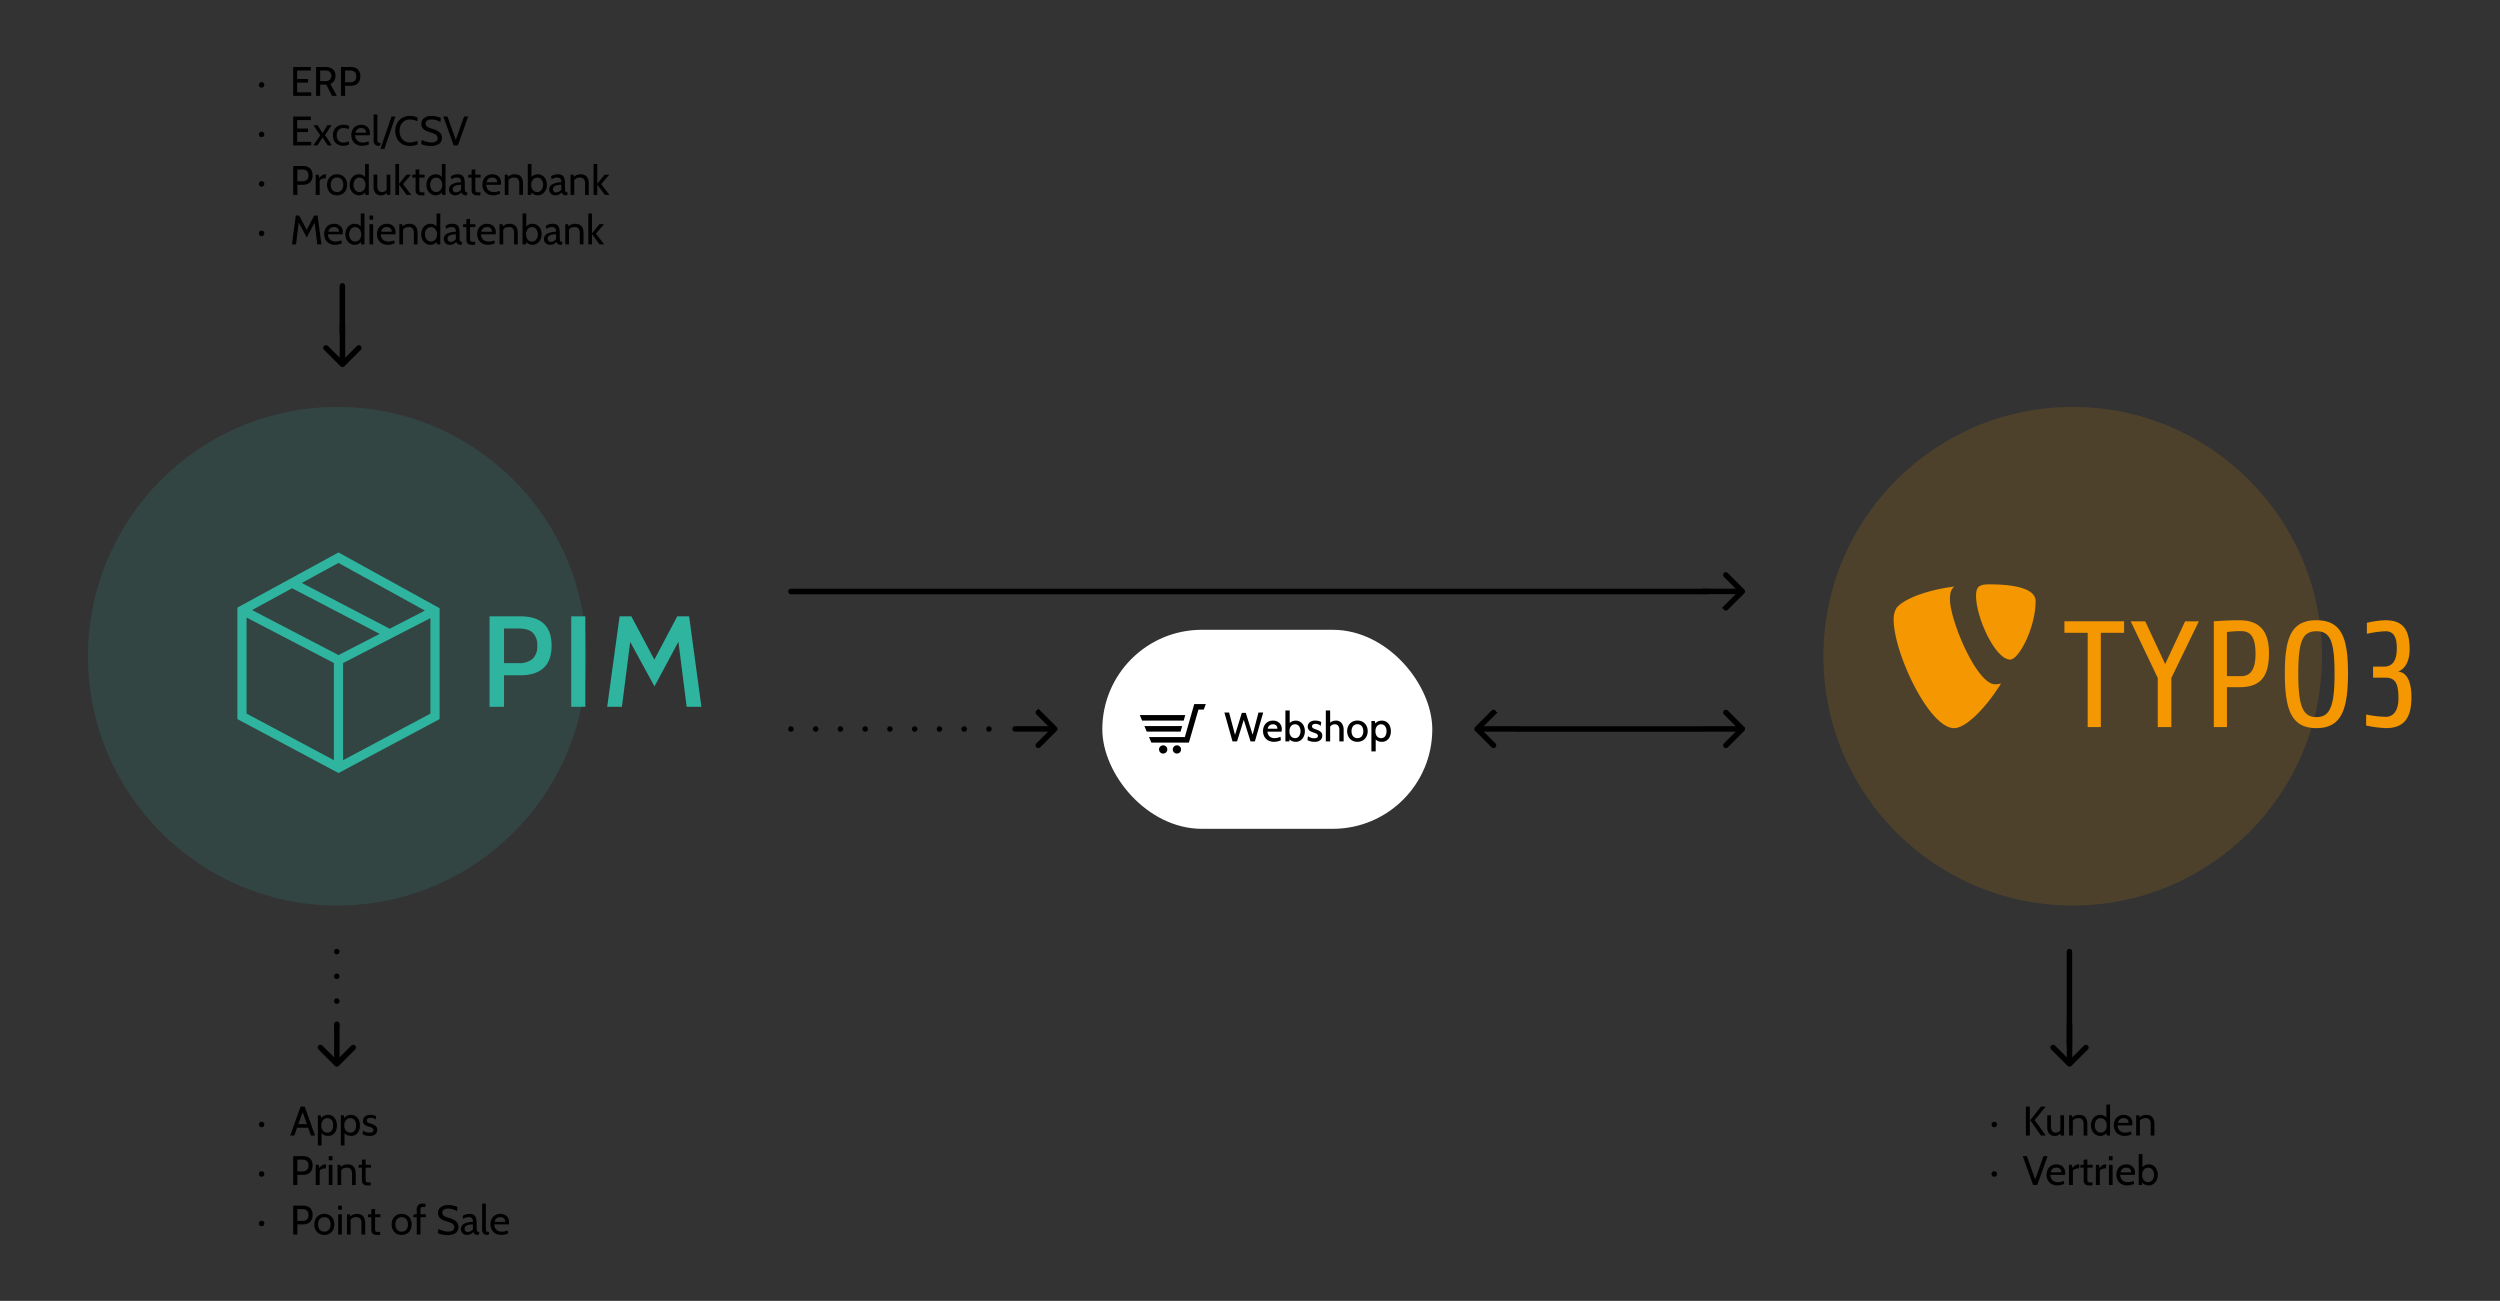 <svg xmlns="http://www.w3.org/2000/svg" xmlns:xlink="http://www.w3.org/1999/xlink" width="909" height="473" viewBox="0 0 909 473">
  <rect x="0" y="0" width="909" height="473" fill="#333333" stroke="none"/>
  <defs>
    <clipPath id="clip-grafik_typo3_und_pim_path">
      <rect width="909" height="473"/>
    </clipPath>
  </defs>
  <g id="grafik_typo3_und_pim_path" clip-path="url(#clip-grafik_typo3_und_pim_path)">
    <g id="Gruppe_2679" data-name="Gruppe 2679" transform="translate(11.43 -19)">
      <g id="Gruppe_2641" data-name="Gruppe 2641" transform="translate(-135 11)">
        <circle id="Ellipse_154" data-name="Ellipse 154" cx="90.636" cy="90.636" r="90.636" transform="translate(155.57 155.965)" fill="#2fb4a0" opacity="0.14"/>
      </g>
      <g id="Gruppe_2640" data-name="Gruppe 2640" transform="translate(23 11)">
        <circle id="Ellipse_154-2" data-name="Ellipse 154" cx="90.636" cy="90.636" r="90.636" transform="translate(628.57 155.966)" fill="#f49700" opacity="0.14"/>
        <g id="layer1" transform="translate(859.6 -49.929)">
          <path id="path5771" d="M31.456,334.877a42.389,42.389,0,0,1-7.2-.936v-4.009a42.556,42.556,0,0,0,7.143.842c2.8,0,4.614-2.382,4.614-6.611,0-5-.823-7.637-4.724-7.637H26.786v-4.01h3.956c4.451,0,4.67-4.561,4.67-6.758,0-4.341-1.374-6.1-4.12-6.1a35.135,35.135,0,0,0-6.759.934v-4.01a34.18,34.18,0,0,1,6.648-.934c5.66,0,8.9,2.417,8.9,10.6,0,3.736-1.319,7.031-4.231,8.076,3.35.219,4.889,3.9,4.889,9.285,0,8.186-3.185,11.263-9.284,11.263M6.185,299.659c-4.943,0-6.593,3.353-6.593,15.439,0,11.813,1.65,15.768,6.593,15.768s6.593-3.956,6.593-15.768c0-12.086-1.648-15.439-6.593-15.439m0,35.218c-9.065,0-11.483-6.593-11.483-20.053,0-12.912,2.418-19.175,11.483-19.175s11.482,6.263,11.482,19.175c0,13.46-2.416,20.053-11.482,20.053m-27.362-35.271a37.615,37.615,0,0,0-5.164.329v16.042h5.164c3.076,0,5.219-2.033,5.219-8.021,0-5.495-1.319-8.35-5.219-8.35m-.549,20.382h-4.615v14.5h-4.78V296.033s4.725-.384,9.285-.384c8.351,0,10.77,5.164,10.77,11.922,0,8.352-2.858,12.417-10.66,12.417m-24.832-3.351v17.855H-51.5V316.637l-9.834-20.6h5.273l7.252,15.548,7.252-15.548h5l-10,20.6ZM-72.2,300.21v34.281h-4.779V300.21H-85.44v-4.177h21.7v4.177H-72.2Z" transform="translate(-57.967 -12.2)" fill="#f49700"/>
          <path id="path5775" d="M-166.435,307.182a7.184,7.184,0,0,1-2.2.308c-6.64,0-16.394-23.2-16.394-30.927,0-2.845.676-3.793,1.625-4.606-8.128.948-17.883,3.929-21,7.722a7.561,7.561,0,0,0-1.083,4.335c0,12.059,12.871,39.424,21.948,39.424,4.2,0,11.282-6.909,17.108-16.256" transform="translate(0 -0.76)" fill="#f49700"/>
          <path id="path5779" d="M-142.718,270.383c8.4,0,16.8,1.355,16.8,6.1,0,9.62-6.1,21.271-9.213,21.271-5.554,0-12.464-15.444-12.464-23.167,0-3.522,1.355-4.2,4.876-4.2" transform="translate(-27.956)" fill="#f49700"/>
        </g>
      </g>
      <g id="Gruppe_2671" data-name="Gruppe 2671" transform="translate(-23 77)">
        <g id="Gruppe_2654" data-name="Gruppe 2654" transform="translate(-60 -49)">
          <g id="Gruppe_2673" data-name="Gruppe 2673" transform="translate(0 26)">
            <g id="Gruppe_2645" data-name="Gruppe 2645" transform="translate(0 -20)">
              <path id="Pfad_6" data-name="Pfad 6" d="M-381.726-2353.882l-5.969-5.969a.5.5,0,0,0-.7,0,.5.5,0,0,0,0,.7l5.12,5.12H-396.5a.5.5,0,0,0-.5.5.5.5,0,0,0,.5.5h13.225l-5.12,5.12a.5.5,0,0,0,0,.7.49.49,0,0,0,.351.146.5.5,0,0,0,.353-.146l5.969-5.969a.5.5,0,0,0,0-.7Z" transform="translate(1087.149 2603.565)" fill="#5d5741" stroke="#000" stroke-width="1"/>
              <path id="Pfad_2903" data-name="Pfad 2903" d="M0,0H66.223" transform="translate(623.57 250.068)" fill="none" stroke="#000" stroke-linecap="round" stroke-width="2"/>
              <path id="Pfad_6-2" data-name="Pfad 6" d="M-381.726-2353.882l-5.969-5.969a.5.5,0,0,0-.7,0,.5.5,0,0,0,0,.7l5.12,5.12H-396.5a.5.5,0,0,0-.5.5.5.5,0,0,0,.5.5h13.225l-5.12,5.12a.5.5,0,0,0,0,.7.49.49,0,0,0,.351.146.5.5,0,0,0,.353-.146l5.969-5.969a.5.5,0,0,0,0-.7Z" transform="translate(226.57 -2103.497) rotate(180)" fill="#5d5741" stroke="#000" stroke-width="1"/>
            </g>
            <g id="Gruppe_2653" data-name="Gruppe 2653" transform="translate(814.719 460.068) rotate(180)">
              <g id="Gruppe_2643" data-name="Gruppe 2643" transform="translate(-22.43 -2123.496) rotate(180)">
                <path id="Pfad_6-3" data-name="Pfad 6" d="M-381.726-2353.882l-5.969-5.969a.5.5,0,0,0-.7,0,.5.5,0,0,0,0,.7l5.12,5.12H-396.5a.5.5,0,0,0-.5.5.5.5,0,0,0,.5.5h13.225l-5.12,5.12a.5.5,0,0,0,0,.7.49.49,0,0,0,.351.146.5.5,0,0,0,.353-.146l5.969-5.969a.5.5,0,0,0,0-.7Z" transform="translate(0 0.001)" fill="#5d5741" stroke="#000" stroke-width="1"/>
              </g>
              <path id="Pfad_2904" data-name="Pfad 2904" d="M0,0H74.644" transform="translate(455.57 230) rotate(180)" fill="none" stroke="#000" stroke-linecap="round" stroke-width="2" stroke-dasharray="0 9"/>
            </g>
            <rect id="Rechteck_435" data-name="Rechteck 435" width="119.978" height="72.358" rx="36.179" transform="translate(472.371 193.996)" fill="#fff"/>
            <path id="Pfad_2908" data-name="Pfad 2908" d="M-30.45-10.5h1.71l2.16,8.145L-24.1-10.38h1.425l2.5,7.95,2.13-8.07h1.71L-19.35,0h-1.59L-23.4-7.83-25.845,0h-1.65ZM-12.39.15a4.288,4.288,0,0,1-2.182-.525,3.428,3.428,0,0,1-1.365-1.41,4.247,4.247,0,0,1-.457-1.98,4.213,4.213,0,0,1,.427-1.9,3.332,3.332,0,0,1,1.245-1.372,3.6,3.6,0,0,1,1.943-.51,3.178,3.178,0,0,1,2.34.862,3.1,3.1,0,0,1,.87,2.3,4.3,4.3,0,0,1-.09.84h-5.13a2.616,2.616,0,0,0,.832,1.8,2.657,2.657,0,0,0,1.733.555A4.679,4.679,0,0,0-10.05-1.7L-9.9-.42A5.739,5.739,0,0,1-12.39.15Zm1.215-4.755a1.661,1.661,0,0,0-.4-1.155,1.552,1.552,0,0,0-1.215-.45,1.832,1.832,0,0,0-1.9,1.605Zm6.66-2.94a3.042,3.042,0,0,1,1.778.525,3.35,3.35,0,0,1,1.155,1.4,4.58,4.58,0,0,1,.4,1.913A4.441,4.441,0,0,1-1.6-1.763a3.46,3.46,0,0,1-1.177,1.4A3,3,0,0,1-4.515.15,3.361,3.361,0,0,1-5.76-.075,2.877,2.877,0,0,1-6.75-.72L-6.84,0H-8.265V-11.25H-6.7v4.56a3.01,3.01,0,0,1,.983-.63A3.221,3.221,0,0,1-4.515-7.545Zm-.21,6.36A1.683,1.683,0,0,0-3.307-1.9a2.937,2.937,0,0,0,.532-1.808A2.926,2.926,0,0,0-3.3-5.513a1.689,1.689,0,0,0-1.425-.7,1.863,1.863,0,0,0-1.492.66A2.758,2.758,0,0,0-6.78-3.705a2.8,2.8,0,0,0,.555,1.868A1.867,1.867,0,0,0-4.725-1.185ZM2.28.15A5.214,5.214,0,0,1-.24-.45l.165-1.44a4.261,4.261,0,0,0,1.02.532A3.631,3.631,0,0,0,2.22-1.14a1.918,1.918,0,0,0,.99-.21.69.69,0,0,0,.345-.63.807.807,0,0,0-.368-.713,4.332,4.332,0,0,0-1.073-.473A9.231,9.231,0,0,1,.93-3.638,2.055,2.055,0,0,1,.165-4.29a1.815,1.815,0,0,1-.3-1.08A1.993,1.993,0,0,1,.578-6.938,3.044,3.044,0,0,1,2.64-7.56a4.366,4.366,0,0,1,2.13.525l-.165,1.38a4.286,4.286,0,0,0-.923-.533A2.646,2.646,0,0,0,2.67-6.375a1.608,1.608,0,0,0-.915.225.748.748,0,0,0-.33.66.763.763,0,0,0,.165.51,1.272,1.272,0,0,0,.48.33q.315.135.99.375a4.669,4.669,0,0,1,1.523.81,1.751,1.751,0,0,1,.563,1.41,2.028,2.028,0,0,1-.7,1.583A3.188,3.188,0,0,1,2.28.15Zm7.785-7.7a2.546,2.546,0,0,1,2.13.915,3.949,3.949,0,0,1,.72,2.505V0h-1.56V-3.975A2.839,2.839,0,0,0,10.95-5.67a1.472,1.472,0,0,0-1.26-.54,2.021,2.021,0,0,0-1.68.84V0H6.435V-11.25H8.01v4.44a3.306,3.306,0,0,1,.922-.548A3.144,3.144,0,0,1,10.065-7.545Zm7.86,7.7a3.767,3.767,0,0,1-2-.518,3.4,3.4,0,0,1-1.29-1.4,4.252,4.252,0,0,1-.443-1.943,4.252,4.252,0,0,1,.443-1.942,3.4,3.4,0,0,1,1.29-1.4,3.767,3.767,0,0,1,2-.517,3.738,3.738,0,0,1,1.988.517,3.451,3.451,0,0,1,1.3,1.4,4.194,4.194,0,0,1,.45,1.942,4.194,4.194,0,0,1-.45,1.943,3.451,3.451,0,0,1-1.3,1.4A3.738,3.738,0,0,1,17.925.15Zm0-1.335A1.924,1.924,0,0,0,19.5-1.86a2.821,2.821,0,0,0,.555-1.845A2.821,2.821,0,0,0,19.5-5.55a1.924,1.924,0,0,0-1.575-.675,1.924,1.924,0,0,0-1.575.675A2.821,2.821,0,0,0,15.8-3.705,2.821,2.821,0,0,0,16.35-1.86,1.924,1.924,0,0,0,17.925-1.185Zm8.9-6.36a3.01,3.01,0,0,1,1.747.51A3.235,3.235,0,0,1,29.7-5.648a4.73,4.73,0,0,1,.39,1.942,4.933,4.933,0,0,1-.375,1.958A3.154,3.154,0,0,1,28.6-.36,3.054,3.054,0,0,1,26.82.15a2.949,2.949,0,0,1-2.25-.84V3.63H23.01V-7.41h1.23l.18.87A3.122,3.122,0,0,1,26.82-7.545Zm-.27,6.36a1.7,1.7,0,0,0,1.432-.675A2.963,2.963,0,0,0,28.5-3.705a2.906,2.906,0,0,0-.525-1.83A1.709,1.709,0,0,0,26.55-6.21a1.858,1.858,0,0,0-1.5.66,2.784,2.784,0,0,0-.555,1.845,2.825,2.825,0,0,0,.548,1.875A1.872,1.872,0,0,0,26.55-1.185Z" transform="translate(547.204 234.568)"/>
            <path id="iconmonstr-shopping-cart-6" d="M16.53,7l-.564,2H.839L0,7ZM2.517,13H14.836l.564-2H1.678l.839,2ZM8.5,18A1.5,1.5,0,1,0,10,19.5,1.5,1.5,0,0,0,8.5,18Zm11.3-15L16.373,15H3.356L4.2,17H17.854L21.328,5h1.929L24,3ZM13.5,18A1.5,1.5,0,1,0,15,19.5,1.5,1.5,0,0,0,13.5,18Z" transform="translate(486 218)"/>
          </g>
          <g id="Gruppe_2672" data-name="Gruppe 2672" transform="translate(-249 -44)">
            <path id="Pfad_6-4" data-name="Pfad 6" d="M-381.726-2353.882l-5.969-5.969a.5.5,0,0,0-.7,0,.5.5,0,0,0,0,.7l5.12,5.12H-396.5a.5.5,0,0,0-.5.5.5.5,0,0,0,.5.5h13.225l-5.12,5.12a.5.5,0,0,0,0,.7.49.49,0,0,0,.351.146.5.5,0,0,0,.353-.146l5.969-5.969a.5.5,0,0,0,0-.7Z" transform="translate(1336.149 2603.565)" fill="#5d5741" stroke="#000" stroke-width="1"/>
            <path id="Pfad_2903-2" data-name="Pfad 2903" d="M0,0H333.182" transform="translate(608.149 250.068)" fill="none" stroke="#000" stroke-linecap="round" stroke-width="2"/>
          </g>
        </g>
      </g>
      <g id="Gruppe_2656" data-name="Gruppe 2656" transform="translate(363.115 -547.605) rotate(90)">
        <g id="Gruppe_2642" data-name="Gruppe 2642" transform="translate(1081.149 2603.564)">
          <path id="Pfad_6-5" data-name="Pfad 6" d="M-381.726-2353.882l-5.969-5.969a.5.5,0,0,0-.7,0,.5.5,0,0,0,0,.7l5.12,5.12H-396.5a.5.5,0,0,0-.5.5.5.5,0,0,0,.5.5h13.225l-5.12,5.12a.5.5,0,0,0,0,.7.49.49,0,0,0,.351.146.5.5,0,0,0,.353-.146l5.969-5.969a.5.5,0,0,0,0-.7Z" transform="translate(0 0.001)" fill="#5d5741" stroke="#000" stroke-width="1"/>
        </g>
        <path id="Pfad_2903-3" data-name="Pfad 2903" d="M0,0H16.959" transform="translate(670.556 250.068)" fill="none" stroke="#000" stroke-linecap="round" stroke-width="2"/>
      </g>
      <g id="Gruppe_2674" data-name="Gruppe 2674" transform="translate(24.693 -210.547)">
        <path id="Pfad_2905" data-name="Pfad 2905" d="M1.2-10.5H7.605v1.29H2.625v3.075h3.96v1.29H2.625V-1.29H7.74V0H1.2Zm8.31,0h3.4a4.1,4.1,0,0,1,2.67.788,2.933,2.933,0,0,1,.96,2.408,3.008,3.008,0,0,1-1.83,2.955L17.07,0H15.33L13.2-4.1H11.01V0H9.51ZM12.9-5.37a2.291,2.291,0,0,0,1.6-.51,1.838,1.838,0,0,0,.555-1.425,1.827,1.827,0,0,0-.547-1.418,2.308,2.308,0,0,0-1.613-.5H11.01V-5.37Zm5.655-5.13H22.02a3.853,3.853,0,0,1,2.618.818A3.26,3.26,0,0,1,25.575-7.1a3.278,3.278,0,0,1-.945,2.58,3.791,3.791,0,0,1-2.61.84H20.055V0h-1.5ZM21.81-4.95a2.472,2.472,0,0,0,1.725-.525A2.079,2.079,0,0,0,24.1-7.08a2.151,2.151,0,0,0-.548-1.62,2.459,2.459,0,0,0-1.747-.525H20.055V-4.95ZM1.2,7.5H7.605V8.79H2.625v3.075h3.96v1.29H2.625V16.71H7.74V18H1.2Zm9.84,6.84L8.535,10.65H10.05l1.845,2.91,1.7-2.91h1.575L12.75,14.22,15.255,18H13.74l-1.86-2.9L9.99,18H8.475Zm8.4,3.81a4.076,4.076,0,0,1-2.062-.495,3.2,3.2,0,0,1-1.3-1.358,4.219,4.219,0,0,1-.435-1.928,3.973,3.973,0,0,1,.983-2.805A3.776,3.776,0,0,1,19.545,10.5a4.438,4.438,0,0,1,2.01.435l-.21,1.185a4.354,4.354,0,0,0-1.83-.42,2.417,2.417,0,0,0-1.845.682,2.7,2.7,0,0,0-.645,1.927,2.845,2.845,0,0,0,.622,1.95,2.322,2.322,0,0,0,1.838.7,4.142,4.142,0,0,0,1.875-.45l.18,1.08a3.177,3.177,0,0,1-.908.39A4.319,4.319,0,0,1,19.44,18.15Zm6.855,0a4.222,4.222,0,0,1-2.153-.517,3.455,3.455,0,0,1-1.358-1.4,4.159,4.159,0,0,1-.465-1.965,4.213,4.213,0,0,1,.427-1.9A3.282,3.282,0,0,1,23.993,11a3.607,3.607,0,0,1,1.927-.5,3.2,3.2,0,0,1,2.288.825,2.978,2.978,0,0,1,.877,2.28,4.2,4.2,0,0,1-.06.72H23.7a2.843,2.843,0,0,0,.87,2.025,2.892,2.892,0,0,0,1.89.6,5.065,5.065,0,0,0,2.115-.435l.18,1.065A6.016,6.016,0,0,1,26.3,18.15Zm1.4-4.755a1.683,1.683,0,0,0-.45-1.245,1.834,1.834,0,0,0-1.35-.45,2.02,2.02,0,0,0-1.365.427,2.383,2.383,0,0,0-.7,1.268Zm4.65,4.755a1.853,1.853,0,0,1-1.448-.51,1.818,1.818,0,0,1-.458-1.26V6.75h1.35V15.6a3.986,3.986,0,0,0,.083.96.577.577,0,0,0,.322.405,2.1,2.1,0,0,0,.78.1l-.195,1.08Zm4.6-10.65H38.37L34.35,19.275H32.925Zm6.66,10.71a5.471,5.471,0,0,1-2.73-.675,4.812,4.812,0,0,1-1.882-1.913,5.852,5.852,0,0,1-.683-2.872A5.8,5.8,0,0,1,39,9.877a4.834,4.834,0,0,1,1.9-1.913,5.586,5.586,0,0,1,2.76-.675,6.827,6.827,0,0,1,1.5.165,5.708,5.708,0,0,1,1.305.45l-.15,1.32a6.157,6.157,0,0,0-2.67-.645,3.73,3.73,0,0,0-2.055.547,3.44,3.44,0,0,0-1.29,1.493,5.037,5.037,0,0,0-.435,2.13,5.037,5.037,0,0,0,.435,2.13,3.474,3.474,0,0,0,1.275,1.492,3.655,3.655,0,0,0,2.04.548,6.078,6.078,0,0,0,2.7-.63l.15,1.32A6.776,6.776,0,0,1,43.605,18.21Zm7.56,0a9.14,9.14,0,0,1-1.89-.2,7.431,7.431,0,0,1-1.545-.472l.195-1.515a10.735,10.735,0,0,0,1.695.63,6.8,6.8,0,0,0,1.875.27,2.934,2.934,0,0,0,1.628-.382A1.285,1.285,0,0,0,53.7,15.39a1.522,1.522,0,0,0-.292-.952,2.242,2.242,0,0,0-.855-.645,11.96,11.96,0,0,0-1.568-.562,9.931,9.931,0,0,1-1.695-.645A2.891,2.891,0,0,1,48.2,11.64a2.615,2.615,0,0,1-.412-1.515,2.5,2.5,0,0,1,.982-2.055,4.351,4.351,0,0,1,2.768-.78,7.681,7.681,0,0,1,1.822.21,8.166,8.166,0,0,1,1.507.51l-.15,1.515A7.08,7.08,0,0,0,53.1,8.8a5.816,5.816,0,0,0-1.62-.225,2.913,2.913,0,0,0-1.552.36,1.216,1.216,0,0,0-.577,1.11,1.308,1.308,0,0,0,.262.84,2.07,2.07,0,0,0,.757.563,10.812,10.812,0,0,0,1.38.5,7.447,7.447,0,0,1,2.64,1.282,2.549,2.549,0,0,1,.87,2.048,2.533,2.533,0,0,1-1.035,2.153A5.076,5.076,0,0,1,51.165,18.21ZM64.815,7.5,61.05,18h-1.5L55.785,7.5h1.5L60.3,16,63.315,7.5ZM1.2,25.5H4.665a3.853,3.853,0,0,1,2.618.818A3.26,3.26,0,0,1,8.22,28.9a3.278,3.278,0,0,1-.945,2.58,3.791,3.791,0,0,1-2.61.84H2.7V36H1.2Zm3.255,5.55a2.472,2.472,0,0,0,1.725-.525,2.079,2.079,0,0,0,.57-1.6A2.151,2.151,0,0,0,6.2,27.3a2.459,2.459,0,0,0-1.747-.525H2.7V31.05Zm4.92-2.4h1.11l.165,1.215a4.77,4.77,0,0,1,1.087-1.035,1.991,1.991,0,0,1,1.088-.33,1.305,1.305,0,0,1,.345.045l-.135,1.485a2.014,2.014,0,0,0-.45-.045,2.317,2.317,0,0,0-1.05.247,1.842,1.842,0,0,0-.72.577V36H9.375Zm7.755,7.5a3.675,3.675,0,0,1-1.95-.5,3.306,3.306,0,0,1-1.26-1.372,4.588,4.588,0,0,1,0-3.9A3.306,3.306,0,0,1,15.18,29a3.675,3.675,0,0,1,1.95-.5,3.686,3.686,0,0,1,1.942.5,3.291,3.291,0,0,1,1.267,1.373,4.588,4.588,0,0,1,0,3.9,3.291,3.291,0,0,1-1.267,1.372A3.685,3.685,0,0,1,17.13,36.15Zm0-1.2a2.085,2.085,0,0,0,1.673-.69,2.879,2.879,0,0,0,.592-1.935A2.879,2.879,0,0,0,18.8,30.39a2.085,2.085,0,0,0-1.673-.69,2.085,2.085,0,0,0-1.673.69,2.879,2.879,0,0,0-.593,1.935,2.879,2.879,0,0,0,.593,1.935A2.085,2.085,0,0,0,17.13,34.95Zm11.55-10.2V36h-1.2l-.15-.9a2.418,2.418,0,0,1-.975.78,3.071,3.071,0,0,1-1.275.27,2.99,2.99,0,0,1-1.695-.51,3.563,3.563,0,0,1-1.208-1.38,4.173,4.173,0,0,1-.443-1.92,4.453,4.453,0,0,1,.413-1.905,3.428,3.428,0,0,1,1.177-1.41A3.027,3.027,0,0,1,25.08,28.5a3.248,3.248,0,0,1,1.245.24,2.594,2.594,0,0,1,1.005.735V24.75Zm-3.36,10.2a2.058,2.058,0,0,0,1.845-1.14,3.077,3.077,0,0,0,.315-1.47,3.027,3.027,0,0,0-.315-1.425,2.265,2.265,0,0,0-.817-.908,2.024,2.024,0,0,0-2.64.435,2.948,2.948,0,0,0-.592,1.9,2.883,2.883,0,0,0,.6,1.86A1.95,1.95,0,0,0,25.32,34.95Zm11.2-6.3V36h-1.2l-.15-.81a2.243,2.243,0,0,1-.847.728,2.756,2.756,0,0,1-1.193.233,2.529,2.529,0,0,1-2.017-.8,3.611,3.611,0,0,1-.7-2.423V28.65h1.35v3.9a3.193,3.193,0,0,0,.413,1.8,1.464,1.464,0,0,0,1.3.6,2.327,2.327,0,0,0,.982-.21,1.617,1.617,0,0,0,.713-.615V28.65Zm1.815-3.9h1.35v7.215l2.7-3.315h1.65l-2.925,3.42,3,3.93h-1.65L39.69,32.265V36H38.34Zm9.27,11.4a1.882,1.882,0,0,1-1.448-.51A1.765,1.765,0,0,1,45.69,34.4V29.7H44.43l.12-1.05h1.14V26.835l1.35-.135v1.95h1.935V29.7H47.04v3.87a4.056,4.056,0,0,0,.09,1.05.527.527,0,0,0,.382.368,4.611,4.611,0,0,0,1.072.083h.345l-.1,1.08Zm8.97-11.4V36h-1.2l-.15-.9a2.418,2.418,0,0,1-.975.78,3.071,3.071,0,0,1-1.275.27,2.99,2.99,0,0,1-1.695-.51,3.563,3.563,0,0,1-1.208-1.38,4.173,4.173,0,0,1-.443-1.92,4.453,4.453,0,0,1,.413-1.905,3.428,3.428,0,0,1,1.177-1.41A3.027,3.027,0,0,1,52.98,28.5a3.248,3.248,0,0,1,1.245.24,2.594,2.594,0,0,1,1.005.735V24.75Zm-3.36,10.2a2.058,2.058,0,0,0,1.845-1.14,3.077,3.077,0,0,0,.315-1.47,3.027,3.027,0,0,0-.315-1.425,2.265,2.265,0,0,0-.818-.908,2.024,2.024,0,0,0-2.64.435,2.948,2.948,0,0,0-.592,1.9,2.883,2.883,0,0,0,.6,1.86A1.95,1.95,0,0,0,53.22,34.95Zm6.885,1.2a2.267,2.267,0,0,1-1.643-.6,2.177,2.177,0,0,1,.7-3.525,7.691,7.691,0,0,1,3.075-.63,1.809,1.809,0,0,0-.382-1.343A1.768,1.768,0,0,0,60.63,29.7a3.159,3.159,0,0,0-.93.142,3.707,3.707,0,0,0-1.005.518l-.195-1.1a3.6,3.6,0,0,1,1.11-.555,4.524,4.524,0,0,1,1.38-.21,2.969,2.969,0,0,1,1.507.33,1.931,1.931,0,0,1,.825,1.095,6.7,6.7,0,0,1,.263,2.1v1.5a5.82,5.82,0,0,0,.053.907.69.69,0,0,0,.787.638h.135l-.21,1.08h-.105a3.246,3.246,0,0,1-.99-.12,1.175,1.175,0,0,1-.548-.345,2.465,2.465,0,0,1-.353-.615A2.868,2.868,0,0,1,60.105,36.15Zm.255-1.08A2.175,2.175,0,0,0,61.4,34.8a2.464,2.464,0,0,0,.833-.72V32.325a5.781,5.781,0,0,0-2.318.427,1.249,1.249,0,0,0-.7,1.193,1.085,1.085,0,0,0,.307.847A1.2,1.2,0,0,0,60.36,35.07Zm7.62,1.08a1.882,1.882,0,0,1-1.447-.51A1.765,1.765,0,0,1,66.06,34.4V29.7H64.8l.12-1.05h1.14V26.835l1.35-.135v1.95h1.935V29.7H67.41v3.87a4.056,4.056,0,0,0,.09,1.05.527.527,0,0,0,.382.368,4.611,4.611,0,0,0,1.073.083H69.3l-.1,1.08Zm5.985,0a4.222,4.222,0,0,1-2.153-.518,3.455,3.455,0,0,1-1.357-1.4,4.159,4.159,0,0,1-.465-1.965,4.213,4.213,0,0,1,.428-1.9A3.282,3.282,0,0,1,71.663,29a3.607,3.607,0,0,1,1.928-.5,3.2,3.2,0,0,1,2.287.825,2.978,2.978,0,0,1,.878,2.28,4.2,4.2,0,0,1-.06.72H71.37a2.843,2.843,0,0,0,.87,2.025,2.892,2.892,0,0,0,1.89.6,5.065,5.065,0,0,0,2.115-.435l.18,1.065A6.016,6.016,0,0,1,73.965,36.15ZM75.36,31.4a1.683,1.683,0,0,0-.45-1.245,1.834,1.834,0,0,0-1.35-.45,2.02,2.02,0,0,0-1.365.427A2.383,2.383,0,0,0,71.49,31.4Zm6.39-2.9q3,0,3,3.45V36H83.4V31.95a2.68,2.68,0,0,0-.442-1.718A1.822,1.822,0,0,0,81.48,29.7a2.923,2.923,0,0,0-1.2.24,1.681,1.681,0,0,0-.81.72V36H78.12V28.65h1.05l.15.78A3.465,3.465,0,0,1,80.5,28.7,3.846,3.846,0,0,1,81.75,28.5Zm8.37,0a2.992,2.992,0,0,1,1.747.525,3.4,3.4,0,0,1,1.163,1.4,4.473,4.473,0,0,1,.4,1.9,4.219,4.219,0,0,1-.443,1.927,3.574,3.574,0,0,1-1.2,1.388,2.931,2.931,0,0,1-1.673.51,3.2,3.2,0,0,1-1.305-.278,2.267,2.267,0,0,1-.975-.773l-.15.9h-1.2V24.75h1.35V29.5a2.861,2.861,0,0,1,1.012-.735A3.088,3.088,0,0,1,90.12,28.5Zm-.165,6.45a1.823,1.823,0,0,0,1.522-.757,3.333,3.333,0,0,0,0-3.75,1.835,1.835,0,0,0-1.522-.742,2.038,2.038,0,0,0-1.56.682,2.76,2.76,0,0,0-.63,1.943,2.767,2.767,0,0,0,.622,1.965A2.063,2.063,0,0,0,89.955,34.95Zm6.585,1.2a2.267,2.267,0,0,1-1.643-.6,2.177,2.177,0,0,1,.7-3.525,7.691,7.691,0,0,1,3.075-.63,1.809,1.809,0,0,0-.382-1.343,1.768,1.768,0,0,0-1.222-.352,3.159,3.159,0,0,0-.93.142,3.707,3.707,0,0,0-1.005.518l-.195-1.1a3.6,3.6,0,0,1,1.11-.555,4.524,4.524,0,0,1,1.38-.21,2.969,2.969,0,0,1,1.507.33,1.931,1.931,0,0,1,.825,1.095,6.7,6.7,0,0,1,.263,2.1v1.5a5.818,5.818,0,0,0,.052.907.69.69,0,0,0,.787.638H101l-.21,1.08h-.105a3.246,3.246,0,0,1-.99-.12,1.175,1.175,0,0,1-.548-.345,2.465,2.465,0,0,1-.353-.615A2.868,2.868,0,0,1,96.54,36.15Zm.255-1.08a2.175,2.175,0,0,0,1.043-.27,2.464,2.464,0,0,0,.832-.72V32.325a5.781,5.781,0,0,0-2.317.427,1.249,1.249,0,0,0-.7,1.193,1.085,1.085,0,0,0,.308.847A1.2,1.2,0,0,0,96.8,35.07Zm8.865-6.57q3,0,3,3.45V36h-1.35V31.95a2.68,2.68,0,0,0-.442-1.718,1.822,1.822,0,0,0-1.478-.532,2.923,2.923,0,0,0-1.2.24,1.681,1.681,0,0,0-.81.72V36h-1.35V28.65h1.05l.15.78a3.465,3.465,0,0,1,1.178-.728A3.846,3.846,0,0,1,105.66,28.5Zm4.74-3.75h1.35v7.215l2.7-3.315h1.65l-2.925,3.42,3,3.93h-1.65l-2.775-3.735V36H110.4ZM9.96,54l-.99-7.935L6.12,51.51,3.21,46.05,2.22,54H.72L2.13,43.5H3.345l2.76,5.205L8.835,43.5h1.23L11.46,54Zm6.48.15a4.222,4.222,0,0,1-2.153-.518,3.455,3.455,0,0,1-1.358-1.4,4.159,4.159,0,0,1-.465-1.965,4.213,4.213,0,0,1,.427-1.9A3.282,3.282,0,0,1,14.138,47a3.607,3.607,0,0,1,1.927-.5,3.2,3.2,0,0,1,2.288.825,2.978,2.978,0,0,1,.877,2.28,4.2,4.2,0,0,1-.06.72H13.845a2.843,2.843,0,0,0,.87,2.025,2.892,2.892,0,0,0,1.89.6,5.065,5.065,0,0,0,2.115-.435l.18,1.065A6.016,6.016,0,0,1,16.44,54.15Zm1.4-4.755a1.683,1.683,0,0,0-.45-1.245,1.834,1.834,0,0,0-1.35-.45,2.02,2.02,0,0,0-1.365.427,2.383,2.383,0,0,0-.7,1.268Zm9.27-6.645V54h-1.2l-.15-.9a2.418,2.418,0,0,1-.975.78,3.071,3.071,0,0,1-1.275.27,2.99,2.99,0,0,1-1.695-.51A3.563,3.563,0,0,1,20.6,52.26a4.173,4.173,0,0,1-.443-1.92,4.453,4.453,0,0,1,.413-1.905,3.428,3.428,0,0,1,1.177-1.41,3.027,3.027,0,0,1,1.755-.525,3.248,3.248,0,0,1,1.245.24,2.594,2.594,0,0,1,1.005.735V42.75Zm-3.36,10.2a2.058,2.058,0,0,0,1.845-1.14,3.077,3.077,0,0,0,.315-1.47,3.027,3.027,0,0,0-.315-1.425,2.265,2.265,0,0,0-.817-.908,2.024,2.024,0,0,0-2.64.435,2.948,2.948,0,0,0-.592,1.9,2.883,2.883,0,0,0,.6,1.86A1.95,1.95,0,0,0,23.745,52.95ZM28.92,43.5h1.35V45H28.92Zm0,3.15h1.35V54H28.92Zm6.7,7.5a4.222,4.222,0,0,1-2.153-.518,3.455,3.455,0,0,1-1.357-1.4,4.159,4.159,0,0,1-.465-1.965,4.213,4.213,0,0,1,.428-1.9A3.282,3.282,0,0,1,33.323,47a3.607,3.607,0,0,1,1.927-.5,3.2,3.2,0,0,1,2.288.825,2.978,2.978,0,0,1,.877,2.28,4.2,4.2,0,0,1-.06.72H33.03a2.843,2.843,0,0,0,.87,2.025,2.892,2.892,0,0,0,1.89.6,5.065,5.065,0,0,0,2.115-.435l.18,1.065A6.016,6.016,0,0,1,35.625,54.15Zm1.4-4.755a1.683,1.683,0,0,0-.45-1.245,1.834,1.834,0,0,0-1.35-.45,2.02,2.02,0,0,0-1.365.427A2.383,2.383,0,0,0,33.15,49.4Zm6.39-2.9q3,0,3,3.45V54H45.06V49.95a2.68,2.68,0,0,0-.443-1.718A1.822,1.822,0,0,0,43.14,47.7a2.923,2.923,0,0,0-1.2.24,1.681,1.681,0,0,0-.81.72V54H39.78V46.65h1.05l.15.78a3.465,3.465,0,0,1,1.177-.728A3.846,3.846,0,0,1,43.41,46.5Zm11.265-3.75V54h-1.2l-.15-.9a2.418,2.418,0,0,1-.975.78,3.071,3.071,0,0,1-1.275.27,2.99,2.99,0,0,1-1.695-.51,3.563,3.563,0,0,1-1.208-1.38,4.173,4.173,0,0,1-.443-1.92,4.453,4.453,0,0,1,.413-1.905,3.428,3.428,0,0,1,1.177-1.41,3.027,3.027,0,0,1,1.755-.525,3.248,3.248,0,0,1,1.245.24,2.594,2.594,0,0,1,1.005.735V42.75Zm-3.36,10.2a2.058,2.058,0,0,0,1.845-1.14,3.077,3.077,0,0,0,.315-1.47,3.027,3.027,0,0,0-.315-1.425,2.265,2.265,0,0,0-.818-.908,2.024,2.024,0,0,0-2.64.435,2.948,2.948,0,0,0-.592,1.9,2.883,2.883,0,0,0,.6,1.86A1.95,1.95,0,0,0,51.315,52.95Zm6.885,1.2a2.267,2.267,0,0,1-1.642-.6,2.177,2.177,0,0,1,.7-3.525,7.692,7.692,0,0,1,3.075-.63,1.809,1.809,0,0,0-.382-1.343,1.768,1.768,0,0,0-1.222-.352,3.16,3.16,0,0,0-.93.142,3.707,3.707,0,0,0-1.005.518l-.195-1.1a3.6,3.6,0,0,1,1.11-.555,4.524,4.524,0,0,1,1.38-.21,2.969,2.969,0,0,1,1.508.33,1.931,1.931,0,0,1,.825,1.095,6.7,6.7,0,0,1,.263,2.1v1.5a5.82,5.82,0,0,0,.053.907.69.69,0,0,0,.787.638h.135l-.21,1.08h-.1a3.246,3.246,0,0,1-.99-.12,1.175,1.175,0,0,1-.548-.345,2.465,2.465,0,0,1-.353-.615A2.868,2.868,0,0,1,58.2,54.15Zm.255-1.08A2.175,2.175,0,0,0,59.5,52.8a2.464,2.464,0,0,0,.833-.72V50.325a5.781,5.781,0,0,0-2.318.427,1.249,1.249,0,0,0-.7,1.193,1.085,1.085,0,0,0,.307.847A1.2,1.2,0,0,0,58.455,53.07Zm7.62,1.08a1.882,1.882,0,0,1-1.447-.51,1.765,1.765,0,0,1-.473-1.245V47.7H62.9l.12-1.05h1.14V44.835L65.5,44.7v1.95H67.44V47.7H65.5v3.87a4.056,4.056,0,0,0,.09,1.05.527.527,0,0,0,.382.368,4.611,4.611,0,0,0,1.073.083H67.4l-.105,1.08Zm5.985,0a4.222,4.222,0,0,1-2.153-.518,3.455,3.455,0,0,1-1.357-1.4,4.159,4.159,0,0,1-.465-1.965,4.213,4.213,0,0,1,.428-1.9A3.282,3.282,0,0,1,69.757,47a3.607,3.607,0,0,1,1.928-.5,3.2,3.2,0,0,1,2.287.825,2.978,2.978,0,0,1,.878,2.28,4.2,4.2,0,0,1-.06.72H69.465a2.844,2.844,0,0,0,.87,2.025,2.892,2.892,0,0,0,1.89.6,5.065,5.065,0,0,0,2.115-.435l.18,1.065A6.016,6.016,0,0,1,72.06,54.15ZM73.455,49.4a1.683,1.683,0,0,0-.45-1.245,1.834,1.834,0,0,0-1.35-.45,2.02,2.02,0,0,0-1.365.427,2.383,2.383,0,0,0-.7,1.268Zm6.39-2.9q3,0,3,3.45V54H81.5V49.95a2.68,2.68,0,0,0-.442-1.718,1.822,1.822,0,0,0-1.478-.532,2.923,2.923,0,0,0-1.2.24,1.681,1.681,0,0,0-.81.72V54h-1.35V46.65h1.05l.15.78a3.465,3.465,0,0,1,1.178-.728A3.846,3.846,0,0,1,79.845,46.5Zm8.37,0a2.992,2.992,0,0,1,1.748.525,3.4,3.4,0,0,1,1.162,1.4,4.473,4.473,0,0,1,.4,1.9,4.219,4.219,0,0,1-.442,1.927,3.574,3.574,0,0,1-1.2,1.388,2.931,2.931,0,0,1-1.673.51,3.2,3.2,0,0,1-1.305-.278,2.267,2.267,0,0,1-.975-.773l-.15.9h-1.2V42.75h1.35v4.755a2.861,2.861,0,0,1,1.012-.735A3.088,3.088,0,0,1,88.215,46.5Zm-.165,6.45a1.823,1.823,0,0,0,1.522-.757,3.333,3.333,0,0,0,0-3.75A1.835,1.835,0,0,0,88.05,47.7a2.038,2.038,0,0,0-1.56.682,3.361,3.361,0,0,0-.007,3.908A2.063,2.063,0,0,0,88.05,52.95Zm6.585,1.2a2.267,2.267,0,0,1-1.643-.6,2.177,2.177,0,0,1,.7-3.525,7.691,7.691,0,0,1,3.075-.63,1.809,1.809,0,0,0-.382-1.343A1.768,1.768,0,0,0,95.16,47.7a3.159,3.159,0,0,0-.93.142,3.707,3.707,0,0,0-1.005.518l-.195-1.1a3.6,3.6,0,0,1,1.11-.555,4.524,4.524,0,0,1,1.38-.21,2.969,2.969,0,0,1,1.507.33,1.931,1.931,0,0,1,.825,1.095,6.7,6.7,0,0,1,.263,2.1v1.5a5.818,5.818,0,0,0,.052.907.69.69,0,0,0,.787.638h.135l-.21,1.08h-.105a3.246,3.246,0,0,1-.99-.12,1.175,1.175,0,0,1-.548-.345,2.465,2.465,0,0,1-.353-.615A2.868,2.868,0,0,1,94.635,54.15Zm.255-1.08a2.175,2.175,0,0,0,1.043-.27,2.464,2.464,0,0,0,.832-.72V50.325a5.781,5.781,0,0,0-2.317.427,1.249,1.249,0,0,0-.7,1.193,1.085,1.085,0,0,0,.308.847A1.2,1.2,0,0,0,94.89,53.07Zm8.865-6.57q3,0,3,3.45V54H105.4V49.95a2.68,2.68,0,0,0-.442-1.718,1.822,1.822,0,0,0-1.478-.532,2.923,2.923,0,0,0-1.2.24,1.681,1.681,0,0,0-.81.72V54h-1.35V46.65h1.05l.15.78A3.465,3.465,0,0,1,102.5,46.7,3.846,3.846,0,0,1,103.755,46.5Zm4.74-3.75h1.35v7.215l2.7-3.315h1.65l-2.925,3.42,3,3.93h-1.65l-2.775-3.735V54H108.5Z" transform="translate(69.293 264.415)"/>
        <circle id="Ellipse_189" data-name="Ellipse 189" cx="1" cy="1" r="1" transform="translate(58 259.415)"/>
        <circle id="Ellipse_190" data-name="Ellipse 190" cx="1" cy="1" r="1" transform="translate(58 277.415)"/>
        <circle id="Ellipse_191" data-name="Ellipse 191" cx="1" cy="1" r="1" transform="translate(58 295.415)"/>
        <circle id="Ellipse_192" data-name="Ellipse 192" cx="1" cy="1" r="1" transform="translate(58 313.415)"/>
      </g>
      <g id="Gruppe_2658" data-name="Gruppe 2658" transform="translate(361.082 -257.84) rotate(90)">
        <g id="Gruppe_2642-2" data-name="Gruppe 2642" transform="translate(648.76 243.568)">
          <path id="Pfad_6-6" data-name="Pfad 6" d="M-381.726-2353.882l-5.969-5.969a.5.5,0,0,0-.7,0,.5.5,0,0,0,0,.7l5.12,5.12H-396.5a.5.5,0,0,0-.5.5.5.5,0,0,0,.5.5h13.225l-5.12,5.12a.5.5,0,0,0,0,.7.49.49,0,0,0,.351.146.5.5,0,0,0,.353-.146l5.969-5.969a.5.5,0,0,0,0-.7Z" transform="translate(397 2359.997)" fill="#5d5741" stroke="#000" stroke-width="1"/>
        </g>
        <path id="Pfad_2903-4" data-name="Pfad 2903" d="M0,0H34.19" transform="translate(622.836 250.068)" fill="none" stroke="#000" stroke-linecap="round" stroke-width="2" stroke-dasharray="0 9"/>
      </g>
      <g id="Gruppe_2675" data-name="Gruppe 2675" transform="translate(24.693 167.453)">
        <path id="Pfad_2907" data-name="Pfad 2907" d="M6.63-2.835H2.61L1.605,0H.105L3.87-10.5h1.5L9.135,0h-1.5Zm-.45-1.29L4.62-8.505,3.06-4.125ZM13.89-7.5a2.921,2.921,0,0,1,1.7.5A3.233,3.233,0,0,1,16.71-5.625a4.716,4.716,0,0,1,.39,1.95,4.951,4.951,0,0,1-.368,1.958A3.107,3.107,0,0,1,15.645-.353a2.99,2.99,0,0,1-1.755.5,3.506,3.506,0,0,1-1.395-.27,2.277,2.277,0,0,1-.99-.78V3.63h-1.35V-7.35H11.2l.15,1.02A3.064,3.064,0,0,1,13.89-7.5Zm-.255,6.45a1.848,1.848,0,0,0,1.53-.7,3.018,3.018,0,0,0,.555-1.928A3.018,3.018,0,0,0,15.165-5.6a1.848,1.848,0,0,0-1.53-.7,2.059,2.059,0,0,0-1.583.675,2.777,2.777,0,0,0-.622,1.95A2.784,2.784,0,0,0,12.045-1.7,2.086,2.086,0,0,0,13.635-1.05Zm8.61-6.45a2.921,2.921,0,0,1,1.7.5,3.233,3.233,0,0,1,1.117,1.372,4.716,4.716,0,0,1,.39,1.95,4.951,4.951,0,0,1-.368,1.958A3.107,3.107,0,0,1,24-.353a2.99,2.99,0,0,1-1.755.5,3.506,3.506,0,0,1-1.4-.27,2.277,2.277,0,0,1-.99-.78V3.63H18.51V-7.35h1.05l.15,1.02A3.064,3.064,0,0,1,22.245-7.5ZM21.99-1.05a1.848,1.848,0,0,0,1.53-.7,3.018,3.018,0,0,0,.555-1.928A3.018,3.018,0,0,0,23.52-5.6a1.848,1.848,0,0,0-1.53-.7,2.059,2.059,0,0,0-1.583.675,2.777,2.777,0,0,0-.622,1.95A2.784,2.784,0,0,0,20.4-1.7,2.086,2.086,0,0,0,21.99-1.05ZM28.95.15a5.151,5.151,0,0,1-1.522-.2,3.71,3.71,0,0,1-1-.443L26.595-1.8a3.022,3.022,0,0,0,.922.51,3.786,3.786,0,0,0,1.373.24,2.051,2.051,0,0,0,1.087-.24.755.755,0,0,0,.382-.675.854.854,0,0,0-.42-.773,4.119,4.119,0,0,0-1.05-.443,8.336,8.336,0,0,1-1.163-.382,2.08,2.08,0,0,1-.81-.623A1.719,1.719,0,0,1,26.58-5.3a2.065,2.065,0,0,1,.675-1.575A2.971,2.971,0,0,1,29.34-7.5a4.065,4.065,0,0,1,1.1.127,5.155,5.155,0,0,1,.9.352L31.17-5.79a2.909,2.909,0,0,0-.795-.473,2.713,2.713,0,0,0-1.005-.173,1.9,1.9,0,0,0-1.042.247.826.826,0,0,0-.382.743.772.772,0,0,0,.18.532,1.355,1.355,0,0,0,.51.338q.33.135,1.02.345a4.678,4.678,0,0,1,1.478.72,1.715,1.715,0,0,1,.622,1.47A2.12,2.12,0,0,1,31.117-.5,2.979,2.979,0,0,1,28.95.15ZM1.2,7.5H4.665a3.853,3.853,0,0,1,2.618.818A3.26,3.26,0,0,1,8.22,10.9a3.278,3.278,0,0,1-.945,2.58,3.791,3.791,0,0,1-2.61.84H2.7V18H1.2Zm3.255,5.55a2.472,2.472,0,0,0,1.725-.525,2.079,2.079,0,0,0,.57-1.6A2.151,2.151,0,0,0,6.2,9.3a2.459,2.459,0,0,0-1.747-.525H2.7V13.05Zm4.92-2.4h1.11l.165,1.215a4.77,4.77,0,0,1,1.087-1.035,1.991,1.991,0,0,1,1.088-.33,1.305,1.305,0,0,1,.345.045l-.135,1.485a2.014,2.014,0,0,0-.45-.045,2.317,2.317,0,0,0-1.05.248,1.842,1.842,0,0,0-.72.577V18H9.375Zm4.74-3.15h1.35V9h-1.35Zm0,3.15h1.35V18h-1.35Zm6.81-.15q3,0,3,3.45V18h-1.35V13.95a2.68,2.68,0,0,0-.442-1.717,1.822,1.822,0,0,0-1.478-.533,2.923,2.923,0,0,0-1.2.24,1.681,1.681,0,0,0-.81.72V18H17.3V10.65h1.05l.15.78a3.465,3.465,0,0,1,1.177-.728A3.846,3.846,0,0,1,20.925,10.5Zm7.17,7.65a1.882,1.882,0,0,1-1.448-.51,1.765,1.765,0,0,1-.472-1.245V11.7h-1.26l.12-1.05h1.14V8.835l1.35-.135v1.95H29.46V11.7H27.525v3.87a4.056,4.056,0,0,0,.09,1.05.527.527,0,0,0,.383.368,4.611,4.611,0,0,0,1.073.083h.345l-.1,1.08ZM1.2,25.5H4.665a3.853,3.853,0,0,1,2.618.818A3.26,3.26,0,0,1,8.22,28.9a3.278,3.278,0,0,1-.945,2.58,3.791,3.791,0,0,1-2.61.84H2.7V36H1.2Zm3.255,5.55a2.472,2.472,0,0,0,1.725-.525,2.079,2.079,0,0,0,.57-1.6A2.151,2.151,0,0,0,6.2,27.3a2.459,2.459,0,0,0-1.747-.525H2.7V31.05Zm8.055,5.1a3.675,3.675,0,0,1-1.95-.5A3.306,3.306,0,0,1,9.3,34.275a4.588,4.588,0,0,1,0-3.9A3.306,3.306,0,0,1,10.56,29a3.675,3.675,0,0,1,1.95-.5,3.686,3.686,0,0,1,1.943.5,3.291,3.291,0,0,1,1.268,1.373,4.588,4.588,0,0,1,0,3.9,3.291,3.291,0,0,1-1.268,1.372A3.685,3.685,0,0,1,12.51,36.15Zm0-1.2a2.085,2.085,0,0,0,1.673-.69,2.879,2.879,0,0,0,.592-1.935,2.879,2.879,0,0,0-.592-1.935,2.085,2.085,0,0,0-1.673-.69,2.085,2.085,0,0,0-1.672.69,2.879,2.879,0,0,0-.592,1.935,2.879,2.879,0,0,0,.592,1.935A2.085,2.085,0,0,0,12.51,34.95Zm5.04-9.45H18.9V27H17.55Zm0,3.15H18.9V36H17.55Zm6.81-.15q3,0,3,3.45V36H26.01V31.95a2.68,2.68,0,0,0-.442-1.718A1.822,1.822,0,0,0,24.09,29.7a2.923,2.923,0,0,0-1.2.24,1.681,1.681,0,0,0-.81.72V36H20.73V28.65h1.05l.15.78a3.465,3.465,0,0,1,1.177-.728A3.846,3.846,0,0,1,24.36,28.5Zm7.17,7.65a1.882,1.882,0,0,1-1.448-.51A1.765,1.765,0,0,1,29.61,34.4V29.7H28.35l.12-1.05h1.14V26.835l1.35-.135v1.95H32.9V29.7H30.96v3.87a4.056,4.056,0,0,0,.09,1.05.527.527,0,0,0,.383.368,4.611,4.611,0,0,0,1.073.083h.345l-.1,1.08Zm9.1,0a3.675,3.675,0,0,1-1.95-.5,3.306,3.306,0,0,1-1.26-1.372,4.588,4.588,0,0,1,0-3.9A3.306,3.306,0,0,1,38.685,29a4.02,4.02,0,0,1,3.893,0,3.291,3.291,0,0,1,1.267,1.373,4.588,4.588,0,0,1,0,3.9,3.291,3.291,0,0,1-1.267,1.372A3.685,3.685,0,0,1,40.635,36.15Zm0-1.2a2.085,2.085,0,0,0,1.673-.69,2.879,2.879,0,0,0,.592-1.935,2.879,2.879,0,0,0-.592-1.935,2.372,2.372,0,0,0-3.345,0,2.879,2.879,0,0,0-.592,1.935,2.879,2.879,0,0,0,.592,1.935A2.085,2.085,0,0,0,40.635,34.95ZM46.11,29.7H44.835l.18-1.05H46.11V26.91a2.245,2.245,0,0,1,.533-1.583,1.987,1.987,0,0,1,1.537-.577,3.261,3.261,0,0,1,1.17.195l-.21,1.14a2.119,2.119,0,0,0-.75-.135q-.93,0-.93,1.05v1.65h1.98V29.7H47.46V36H46.11Zm11.115,6.51a9.14,9.14,0,0,1-1.89-.2,7.431,7.431,0,0,1-1.545-.472l.195-1.515a10.735,10.735,0,0,0,1.695.63,6.8,6.8,0,0,0,1.875.27,2.934,2.934,0,0,0,1.628-.382,1.285,1.285,0,0,0,.577-1.147,1.522,1.522,0,0,0-.292-.952,2.242,2.242,0,0,0-.855-.645,11.96,11.96,0,0,0-1.568-.562,9.931,9.931,0,0,1-1.695-.645,2.891,2.891,0,0,1-1.088-.945,2.615,2.615,0,0,1-.412-1.515,2.5,2.5,0,0,1,.982-2.055,4.351,4.351,0,0,1,2.768-.78,7.681,7.681,0,0,1,1.822.21,8.166,8.166,0,0,1,1.507.51l-.15,1.515a7.08,7.08,0,0,0-1.62-.72,5.816,5.816,0,0,0-1.62-.225,2.913,2.913,0,0,0-1.552.36,1.216,1.216,0,0,0-.578,1.11,1.308,1.308,0,0,0,.263.84,2.07,2.07,0,0,0,.757.563,10.811,10.811,0,0,0,1.38.5,7.447,7.447,0,0,1,2.64,1.282,2.8,2.8,0,0,1-.165,4.2A5.076,5.076,0,0,1,57.225,36.21Zm7.185-.06a2.267,2.267,0,0,1-1.643-.6,2.177,2.177,0,0,1,.7-3.525,7.691,7.691,0,0,1,3.075-.63,1.809,1.809,0,0,0-.382-1.343,1.768,1.768,0,0,0-1.222-.352,3.159,3.159,0,0,0-.93.142A3.707,3.707,0,0,0,63,30.36l-.195-1.1a3.6,3.6,0,0,1,1.11-.555,4.524,4.524,0,0,1,1.38-.21,2.969,2.969,0,0,1,1.507.33,1.931,1.931,0,0,1,.825,1.095,6.7,6.7,0,0,1,.263,2.1v1.5a5.818,5.818,0,0,0,.052.907.69.69,0,0,0,.787.638h.135l-.21,1.08H68.55a3.246,3.246,0,0,1-.99-.12,1.175,1.175,0,0,1-.548-.345,2.465,2.465,0,0,1-.353-.615A2.868,2.868,0,0,1,64.41,36.15Zm.255-1.08a2.175,2.175,0,0,0,1.043-.27,2.464,2.464,0,0,0,.832-.72V32.325a5.781,5.781,0,0,0-2.317.427,1.249,1.249,0,0,0-.7,1.193,1.085,1.085,0,0,0,.307.847A1.2,1.2,0,0,0,64.665,35.07Zm7.125,1.08a1.853,1.853,0,0,1-1.448-.51,1.818,1.818,0,0,1-.457-1.26V24.75h1.35V33.6a3.986,3.986,0,0,0,.082.96.577.577,0,0,0,.323.4,2.1,2.1,0,0,0,.78.1l-.195,1.08Zm5.1,0a4.222,4.222,0,0,1-2.153-.518,3.455,3.455,0,0,1-1.357-1.4,4.159,4.159,0,0,1-.465-1.965,4.213,4.213,0,0,1,.428-1.9A3.282,3.282,0,0,1,74.587,29a3.607,3.607,0,0,1,1.928-.5,3.2,3.2,0,0,1,2.287.825,2.978,2.978,0,0,1,.878,2.28,4.2,4.2,0,0,1-.06.72H74.295a2.844,2.844,0,0,0,.87,2.025,2.892,2.892,0,0,0,1.89.6,5.065,5.065,0,0,0,2.115-.435l.18,1.065A6.016,6.016,0,0,1,76.89,36.15ZM78.285,31.4a1.683,1.683,0,0,0-.45-1.245,1.834,1.834,0,0,0-1.35-.45,2.02,2.02,0,0,0-1.365.427,2.383,2.383,0,0,0-.7,1.268Z" transform="translate(69.293 264.415)"/>
        <circle id="Ellipse_189-2" data-name="Ellipse 189" cx="1" cy="1" r="1" transform="translate(58 259.415)"/>
        <circle id="Ellipse_190-2" data-name="Ellipse 190" cx="1" cy="1" r="1" transform="translate(58 277.415)"/>
        <circle id="Ellipse_191-2" data-name="Ellipse 191" cx="1" cy="1" r="1" transform="translate(58 295.415)"/>
      </g>
      <g id="Gruppe_2676" data-name="Gruppe 2676" transform="translate(991.082 -257.84) rotate(90)">
        <g id="Gruppe_2642-3" data-name="Gruppe 2642" transform="translate(648.755 243.568)">
          <path id="Pfad_6-7" data-name="Pfad 6" d="M-381.726-2353.882l-5.969-5.969a.5.5,0,0,0-.7,0,.5.5,0,0,0,0,.7l5.12,5.12H-396.5a.5.5,0,0,0-.5.5.5.5,0,0,0,.5.5h13.225l-5.12,5.12a.5.5,0,0,0,0,.7.49.49,0,0,0,.351.146.5.5,0,0,0,.353-.146l5.969-5.969a.5.5,0,0,0,0-.7Z" transform="translate(397 2359.997)" fill="#5d5741" stroke="#000" stroke-width="1"/>
        </g>
        <path id="Pfad_2903-5" data-name="Pfad 2903" d="M0,0H34.185" transform="translate(622.836 250.068)" fill="none" stroke="#000" stroke-linecap="round" stroke-width="2"/>
      </g>
      <g id="Gruppe_2677" data-name="Gruppe 2677" transform="translate(654.693 167.453)">
        <path id="Pfad_2909" data-name="Pfad 2909" d="M1.2-10.5H2.625V0H1.2ZM2.775-5.565,6.66-10.5H8.385L4.395-5.6,8.43,0H6.66Zm12.3-1.785V0h-1.2l-.15-.81a2.243,2.243,0,0,1-.847.727A2.756,2.756,0,0,1,11.685.15a2.529,2.529,0,0,1-2.017-.8,3.611,3.611,0,0,1-.7-2.423V-7.35h1.35v3.9a3.193,3.193,0,0,0,.412,1.8,1.464,1.464,0,0,0,1.3.6,2.327,2.327,0,0,0,.983-.21,1.617,1.617,0,0,0,.712-.615V-7.35Zm5.46-.15q3,0,3,3.45V0h-1.35V-4.05a2.68,2.68,0,0,0-.442-1.718A1.822,1.822,0,0,0,20.265-6.3a2.923,2.923,0,0,0-1.2.24,1.681,1.681,0,0,0-.81.72V0h-1.35V-7.35h1.05l.15.78A3.465,3.465,0,0,1,19.282-7.3,3.846,3.846,0,0,1,20.535-7.5ZM31.8-11.25V0H30.6l-.15-.9a2.418,2.418,0,0,1-.975.78A3.071,3.071,0,0,1,28.2.15a2.99,2.99,0,0,1-1.695-.51A3.563,3.563,0,0,1,25.3-1.74a4.173,4.173,0,0,1-.443-1.92,4.453,4.453,0,0,1,.413-1.905,3.428,3.428,0,0,1,1.177-1.41A3.027,3.027,0,0,1,28.2-7.5a3.248,3.248,0,0,1,1.245.24,2.594,2.594,0,0,1,1.005.735V-11.25ZM28.44-1.05a2.087,2.087,0,0,0,1.035-.278,2.088,2.088,0,0,0,.81-.863A3.077,3.077,0,0,0,30.6-3.66a3.027,3.027,0,0,0-.315-1.425,2.265,2.265,0,0,0-.817-.908A1.946,1.946,0,0,0,28.44-6.3a1.953,1.953,0,0,0-1.613.742,2.948,2.948,0,0,0-.592,1.9,2.883,2.883,0,0,0,.6,1.86A1.95,1.95,0,0,0,28.44-1.05Zm8.7,1.2a4.222,4.222,0,0,1-2.153-.518,3.455,3.455,0,0,1-1.357-1.4,4.159,4.159,0,0,1-.465-1.965,4.213,4.213,0,0,1,.428-1.9A3.282,3.282,0,0,1,34.838-7a3.607,3.607,0,0,1,1.927-.5,3.2,3.2,0,0,1,2.288.825,2.978,2.978,0,0,1,.877,2.28,4.2,4.2,0,0,1-.06.72H34.545a2.843,2.843,0,0,0,.87,2.025,2.892,2.892,0,0,0,1.89.6,5.065,5.065,0,0,0,2.115-.435L39.6-.42A6.016,6.016,0,0,1,37.14.15Zm1.4-4.755a1.683,1.683,0,0,0-.45-1.245,1.834,1.834,0,0,0-1.35-.45,2.02,2.02,0,0,0-1.365.427,2.383,2.383,0,0,0-.705,1.268ZM44.925-7.5q3,0,3,3.45V0h-1.35V-4.05a2.679,2.679,0,0,0-.443-1.718A1.822,1.822,0,0,0,44.655-6.3a2.923,2.923,0,0,0-1.2.24,1.681,1.681,0,0,0-.81.72V0H41.3V-7.35h1.05l.15.78A3.465,3.465,0,0,1,43.673-7.3,3.846,3.846,0,0,1,44.925-7.5ZM9.09,7.5,5.325,18h-1.5L.06,7.5h1.5L4.575,16,7.59,7.5Zm3.6,10.65a4.222,4.222,0,0,1-2.153-.517,3.455,3.455,0,0,1-1.358-1.4,4.159,4.159,0,0,1-.465-1.965,4.213,4.213,0,0,1,.427-1.9A3.282,3.282,0,0,1,10.388,11a3.607,3.607,0,0,1,1.927-.5,3.2,3.2,0,0,1,2.288.825,2.978,2.978,0,0,1,.877,2.28,4.2,4.2,0,0,1-.06.72H10.1a2.843,2.843,0,0,0,.87,2.025,2.892,2.892,0,0,0,1.89.6,5.065,5.065,0,0,0,2.115-.435l.18,1.065A6.016,6.016,0,0,1,12.69,18.15Zm1.4-4.755a1.683,1.683,0,0,0-.45-1.245,1.834,1.834,0,0,0-1.35-.45,2.02,2.02,0,0,0-1.365.427,2.383,2.383,0,0,0-.7,1.268Zm2.76-2.745h1.11l.165,1.215a4.77,4.77,0,0,1,1.087-1.035A1.991,1.991,0,0,1,20.3,10.5a1.305,1.305,0,0,1,.345.045l-.135,1.485a2.014,2.014,0,0,0-.45-.045,2.317,2.317,0,0,0-1.05.248,1.842,1.842,0,0,0-.72.577V18h-1.44Zm7.275,7.5a1.882,1.882,0,0,1-1.448-.51A1.765,1.765,0,0,1,22.2,16.4V11.7H20.94l.12-1.05H22.2V8.835L23.55,8.7v1.95h1.935V11.7H23.55v3.87a4.056,4.056,0,0,0,.09,1.05.527.527,0,0,0,.383.368,4.611,4.611,0,0,0,1.073.083h.345l-.1,1.08Zm2.52-7.5h1.11l.165,1.215A4.77,4.77,0,0,1,29,10.83a1.991,1.991,0,0,1,1.087-.33,1.305,1.305,0,0,1,.345.045L30.3,12.03a2.014,2.014,0,0,0-.45-.045,2.317,2.317,0,0,0-1.05.248,1.842,1.842,0,0,0-.72.577V18H26.64ZM31.38,7.5h1.35V9H31.38Zm0,3.15h1.35V18H31.38Zm6.7,7.5a4.222,4.222,0,0,1-2.153-.517,3.455,3.455,0,0,1-1.357-1.4,4.159,4.159,0,0,1-.465-1.965,4.213,4.213,0,0,1,.428-1.9A3.282,3.282,0,0,1,35.783,11a3.607,3.607,0,0,1,1.927-.5A3.2,3.2,0,0,1,40,11.325a2.978,2.978,0,0,1,.877,2.28,4.2,4.2,0,0,1-.06.72H35.49a2.843,2.843,0,0,0,.87,2.025,2.892,2.892,0,0,0,1.89.6,5.065,5.065,0,0,0,2.115-.435l.18,1.065A6.016,6.016,0,0,1,38.085,18.15Zm1.4-4.755a1.683,1.683,0,0,0-.45-1.245,1.834,1.834,0,0,0-1.35-.45,2.02,2.02,0,0,0-1.365.427A2.383,2.383,0,0,0,35.61,13.4Zm6.375-2.9a2.992,2.992,0,0,1,1.748.525,3.4,3.4,0,0,1,1.162,1.4,4.473,4.473,0,0,1,.405,1.9,4.219,4.219,0,0,1-.443,1.928,3.574,3.574,0,0,1-1.2,1.387,2.931,2.931,0,0,1-1.673.51,3.2,3.2,0,0,1-1.305-.278,2.267,2.267,0,0,1-.975-.772l-.15.9h-1.2V6.75h1.35V11.5a2.862,2.862,0,0,1,1.013-.735A3.088,3.088,0,0,1,45.855,10.5Zm-.165,6.45a1.823,1.823,0,0,0,1.522-.758,2.99,2.99,0,0,0,.577-1.867,2.975,2.975,0,0,0-.577-1.883A1.835,1.835,0,0,0,45.69,11.7a2.038,2.038,0,0,0-1.56.682,2.76,2.76,0,0,0-.63,1.943,2.767,2.767,0,0,0,.623,1.965A2.063,2.063,0,0,0,45.69,16.95Z" transform="translate(69.293 264.415)"/>
        <circle id="Ellipse_189-3" data-name="Ellipse 189" cx="1" cy="1" r="1" transform="translate(58 259.415)"/>
        <circle id="Ellipse_190-3" data-name="Ellipse 190" cx="1" cy="1" r="1" transform="translate(58 277.415)"/>
      </g>
      <g id="Gruppe_2678" data-name="Gruppe 2678" transform="translate(-773.143 -61)">
        <path id="Pfad_2906" data-name="Pfad 2906" d="M3.713-32.9H14.9q11.374,0,11.374,10.669,0,5.452-2.937,8.108t-8.343,2.655H8.977V0H3.713ZM14.288-15.886a7.289,7.289,0,0,0,5.076-1.551,6.134,6.134,0,0,0,1.692-4.747,6.222,6.222,0,0,0-1.645-4.771q-1.645-1.527-5.17-1.527H8.977v12.6ZM33.417-32.9H38.54V0H33.417ZM75.388,0,72.38-23.641,63.685-7.426,54.849-23.594,51.841,0H46.483l4.512-32.9h4.277l8.366,15.745L71.957-32.9h4.324L80.746,0Z" transform="translate(936 337)" fill="#2fb4a0"/>
        <path id="iconmonstr-product-2" d="M74.528,20.273V60.595L37.762,80.21,1,60.595V20.052L37.762,0,74.528,20.273ZM4.341,58.59l31.75,16.941V40.205L4.341,23.675ZM71.186,23.872,39.433,40.212V75.531L71.186,58.59ZM52.737,29.607,20.874,13.017,6.34,20.948,37.768,37.311l14.969-7.7ZM24.41,11.089,56.377,27.732l12.807-6.591L37.752,3.813,24.41,11.089Z" transform="translate(847.026 280.872)" fill="#2fb4a0" fill-rule="evenodd"/>
      </g>
    </g>
  </g>
</svg>
